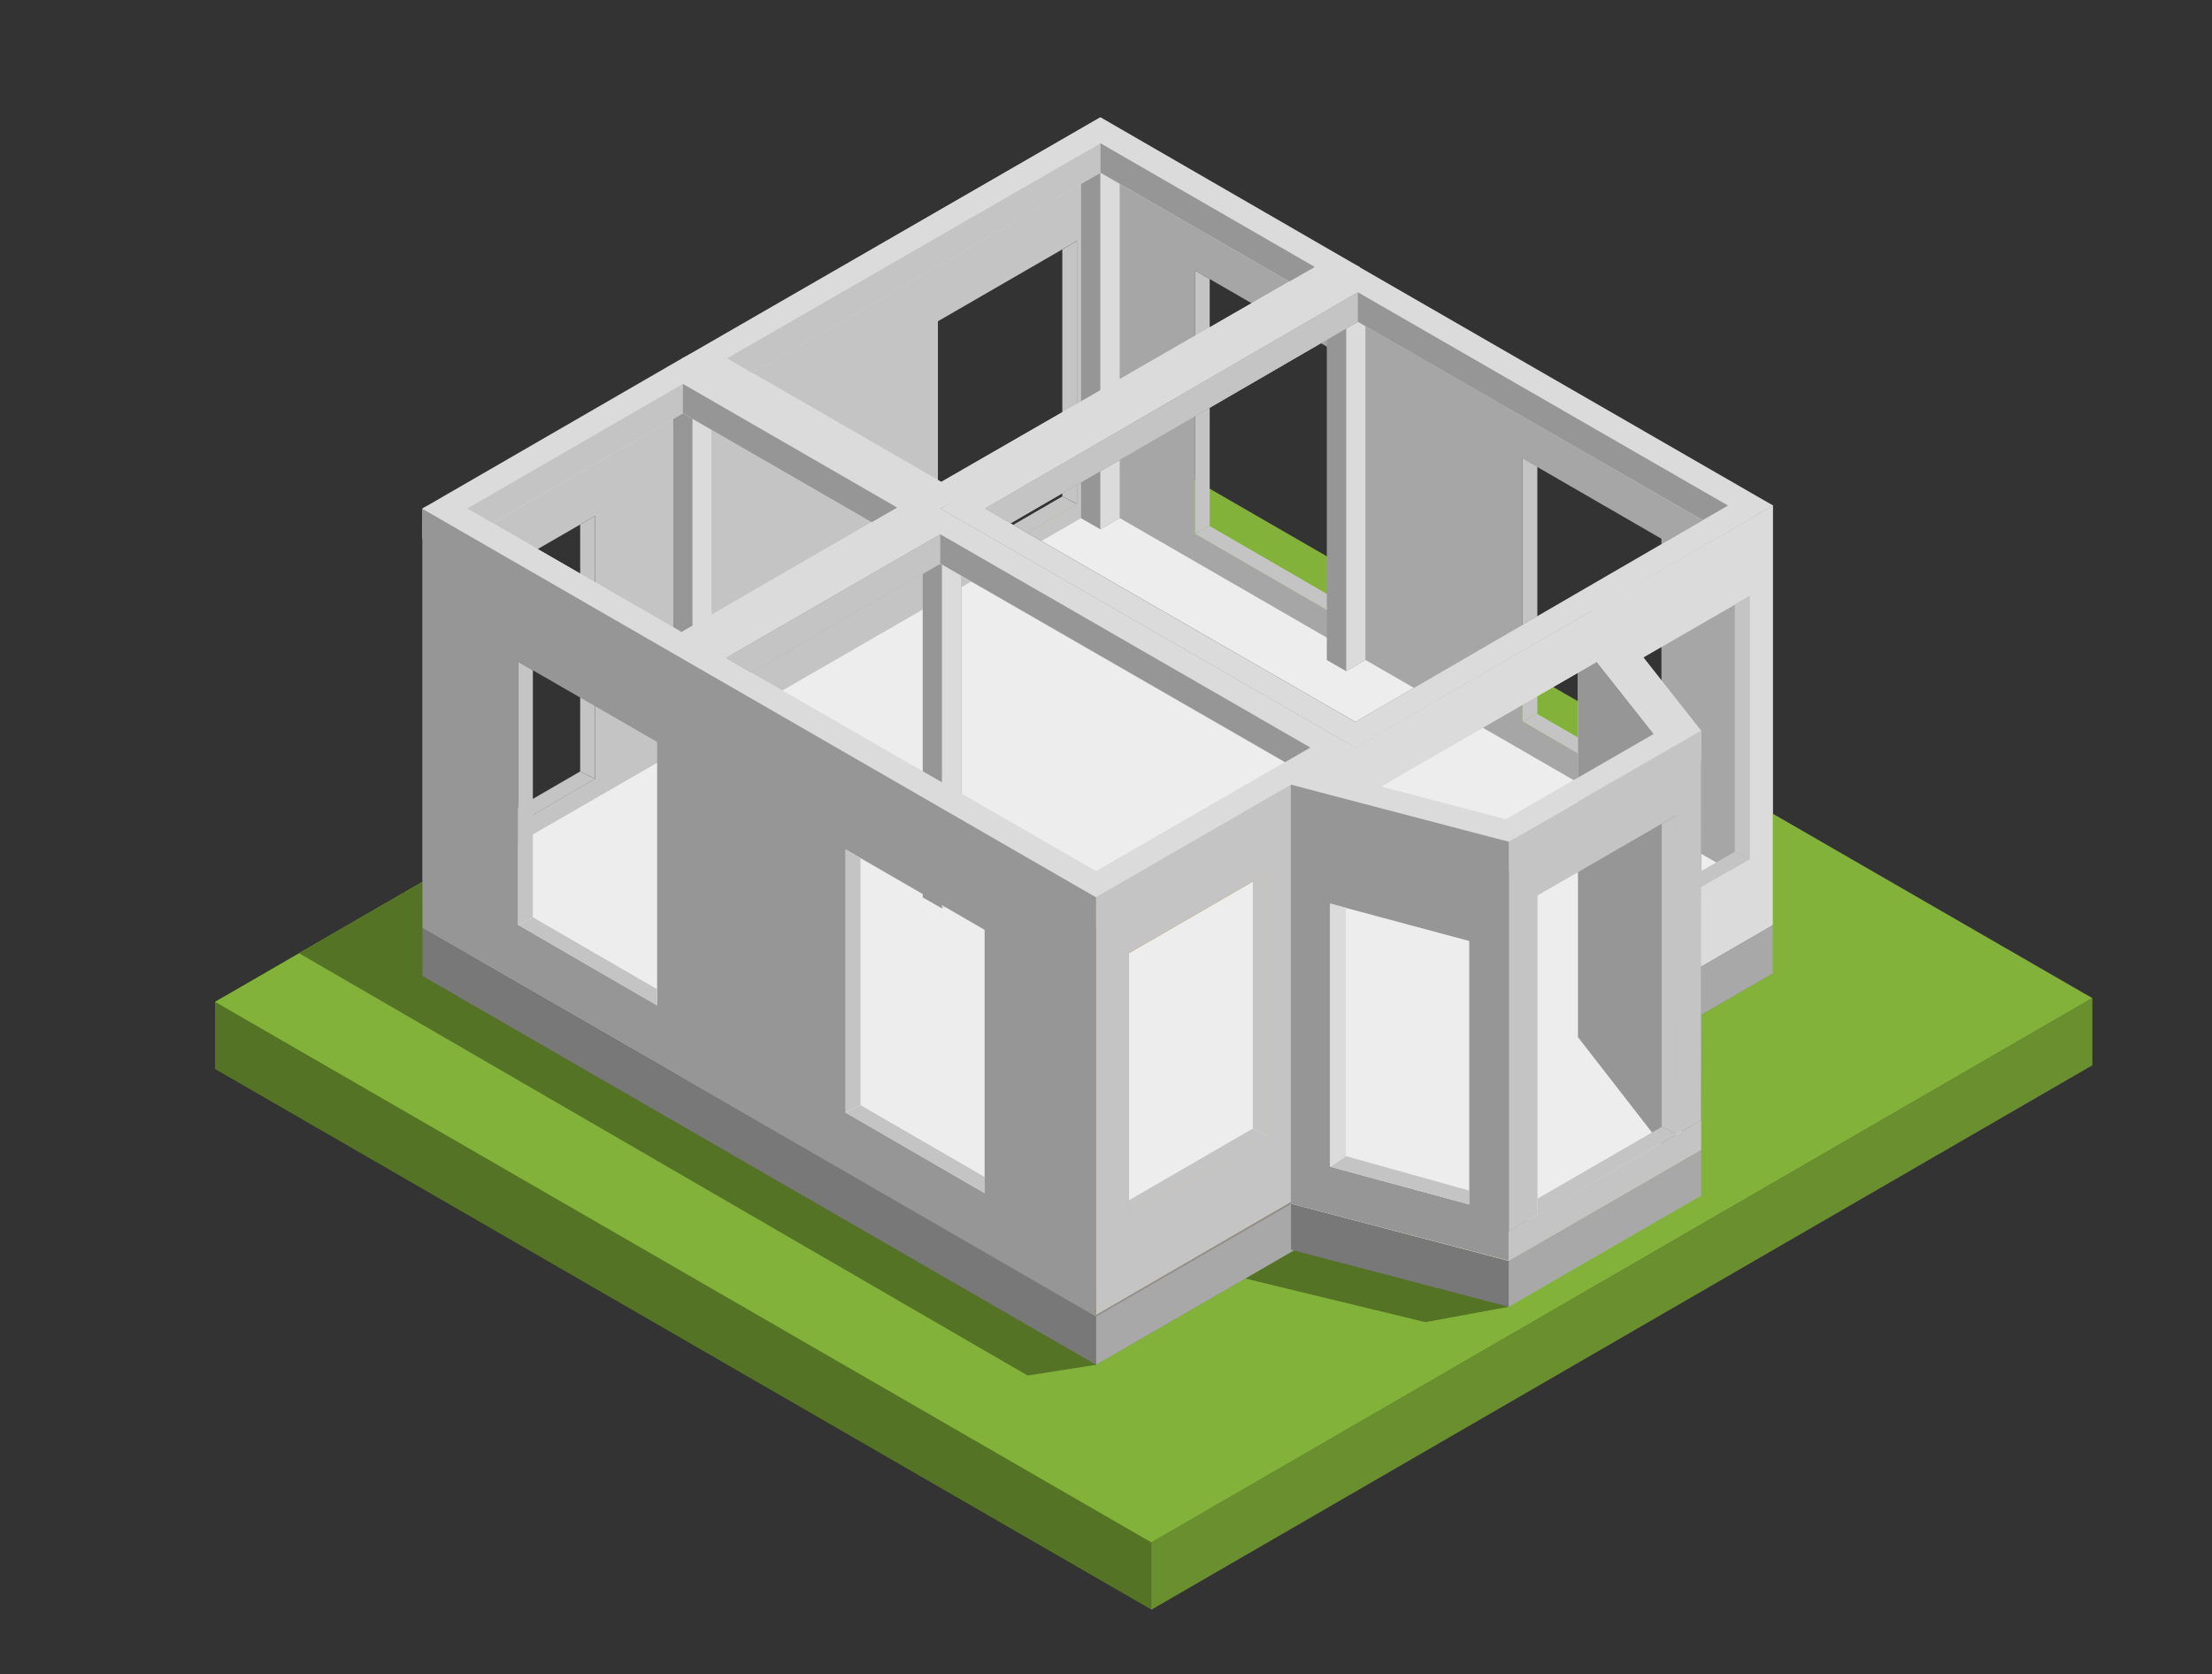 <?xml version="1.0" encoding="UTF-8"?> <svg xmlns="http://www.w3.org/2000/svg" id="a" data-name="Layer" viewBox="0 0 142.59 107.94"><rect x="0" y="0" width="142.59" height="107.94" fill="#333333" stroke="none"/> <defs> <style> .b { fill: #82b239; } .c { fill: #dbdbdb; } .d { fill: #a6a6a6; } .e { fill: #969696; } .f { fill: #547325; } .g { fill: #787878; } .h { fill: #8e8e8e; } .i { fill: #698f2e; } .j { fill: #adadad; } .k { fill: #ccc; } .l { fill: #a8a8a8; } .m { fill: #cc8929; } .n { fill: #c4c4c4; } .o { fill: #5e5e5e; } .p { fill: #ededed; } </style> </defs> <g> <polygon class="f" points="74.22 103.76 13.86 68.91 13.86 64.58 74.51 33.82 134.87 64.34 134.87 68.67 74.22 103.76"></polygon> <polygon class="b" points="74.22 99.43 13.86 64.58 74.51 29.5 134.87 64.34 74.22 99.43"></polygon> <polygon class="f" points="70.66 87.98 66.24 88.67 19.28 61.45 64.46 35.31 70.94 36.25 70.66 87.98"></polygon> <polygon class="f" points="97.26 84.24 91.88 85.23 78.42 81.97 84.84 77.59 97.26 84.24"></polygon> <polygon class="i" points="74.22 103.76 74.22 99.43 134.87 64.34 134.87 68.67 74.22 103.76"></polygon> </g> <path class="n" d="M27.3,32.8v28.94l6.49-3.75,11.07-6.41,26.07-15.08V7.56L27.3,32.8Zm11.06,17.41l-.12,.06-8.84,5.13h0v-16.97l8.96-5.17v16.96Zm31.07-17.72l-.12,.06-8.85,5.13V20.71l8.01-4.63,.95-.55v16.96Z"></path> <g> <polygon class="n" points="69.43 15.53 69.43 32.48 69.31 32.42 68.48 32 68.48 16.08 69.43 15.53"></polygon> <polygon class="n" points="69.43 32.49 68.48 32 60.47 36.64 60.47 37.68 69.43 32.49"></polygon> </g> <g> <polygon class="n" points="38.36 33.26 38.36 50.21 38.24 50.15 37.4 49.73 37.4 33.81 38.36 33.26"></polygon> <polygon class="n" points="38.36 50.21 37.4 49.73 29.4 54.37 29.4 55.41 38.36 50.21"></polygon> </g> <path class="d" d="M70.86,7.58v27.02l43.43,25.05v-27.02L70.86,7.58Zm15.13,32.01l-8.96-5.19V17.44l8.96,5.17v16.97Zm21.11,12.1l-8.96-5.19V29.55l8.96,5.18v16.97Z"></path> <g> <polygon class="n" points="98.14 29.54 98.14 46.5 98.26 46.44 99.1 46.01 99.1 30.09 98.14 29.54"></polygon> <polygon class="n" points="98.14 46.5 99.09 46.02 107.1 50.65 107.1 51.7 98.14 46.5"></polygon> </g> <g> <polygon class="n" points="77.03 17.44 77.03 34.39 77.14 34.33 77.98 33.91 77.98 17.99 77.03 17.44"></polygon> <polygon class="n" points="77.02 34.4 77.98 33.91 85.99 38.55 85.99 39.59 77.02 34.4"></polygon> </g> <g> <polygon class="g" points="70.66 87.98 27.23 62.91 27.23 59.8 70.86 37.68 114.29 59.63 114.29 62.74 70.66 87.98"></polygon> <polygon class="k" points="70.66 84.87 27.23 59.8 70.86 34.56 114.29 59.63 70.66 84.87"></polygon> <polygon class="l" points="70.66 87.98 70.66 84.87 114.29 59.63 114.29 62.74 70.66 87.98"></polygon> </g> <g> <path class="o" d="M70.94,33.88l-26.96,14.34v1.93l16.7,9.65,26.96-15.54v-1.93l-16.7-8.44Z"></path> <polygon class="h" points="60.68 59.79 60.68 57.86 87.64 42.32 87.64 44.25 60.68 59.79"></polygon> </g> <g> <path class="o" d="M44.02,49.39l-16.79,8.51v1.93l16.7,9.65,16.79-9.71v-1.93l-16.7-8.44Z"></path> <polygon class="h" points="43.94 69.47 43.94 67.54 60.72 57.83 60.72 59.76 43.94 69.47"></polygon> </g> <g> <polygon class="k" points="97.26 81.28 83.22 77.59 86.94 68.16 103.28 66.01 109.66 74.12 97.26 81.28"></polygon> <polygon class="g" points="97.26 81.28 97.26 84.24 83.22 80.56 83.22 77.59 97.26 81.28"></polygon> <polygon class="l" points="109.66 74.12 109.66 77.08 97.26 84.24 97.26 81.28 109.66 74.12"></polygon> </g> <g> <path class="h" d="M60.61,57.9v1.93l26.76,15.42,26.93-15.61v-1.93l-26.75-14.22-26.93,14.41Z"></path> <polygon class="o" points="87.36 75.25 87.36 73.32 60.61 57.9 60.61 59.83 87.36 75.25"></polygon> </g> <g> <path class="h" d="M43.9,67.52v1.93l26.76,15.42,16.7-9.65v-1.93l-26.76-14.22-16.7,8.44Zm38.94,6.72l-12.18,7.03-22.22-12.8,12.17-7.02,22.23,12.79Z"></path> <polygon class="o" points="70.66 84.87 70.66 82.94 43.9 67.53 43.9 69.45 70.66 84.87"></polygon> </g> <g> <path class="p" d="M114.29,57.71l-43.35-25.03L27.23,57.9l43.42,25.05,12.56-7.25,14.04,3.68,12.4-7.15-6.38-8.11,11.01-6.41Z"></path> <polygon class="p" points="97.26 79.38 97.26 81.28 83.22 77.59 83.22 75.69 97.26 79.38"></polygon> </g> <g> <polygon class="o" points="28.47 58.62 27.23 57.9 27.23 33.83 28.48 33.19 29.72 33.82 29.72 57.9 28.47 58.62"></polygon> <polygon class="j" points="28.47 34.54 27.23 33.83 28.48 33.1 29.72 33.82 28.47 34.54"></polygon> <polygon class="h" points="28.47 58.62 28.47 34.54 29.72 33.82 29.72 57.9 28.47 58.62"></polygon> </g> <polygon class="e" points="44.64 49.29 43.4 48.57 43.4 24.5 44.65 23.86 45.89 24.49 45.89 48.57 44.64 49.29"></polygon> <polygon class="j" points="44.64 25.21 43.4 24.5 44.65 23.77 45.89 24.49 44.64 25.21"></polygon> <polygon class="c" points="44.64 49.29 44.64 25.21 45.89 24.49 45.89 48.57 44.64 49.29"></polygon> <g> <polygon class="o" points="70.65 82.95 69.41 82.23 69.41 58.15 70.66 57.52 71.9 58.15 71.9 82.22 70.65 82.95"></polygon> <polygon class="j" points="70.65 58.87 69.41 58.15 70.66 57.43 71.9 58.15 70.65 58.87"></polygon> <polygon class="h" points="70.65 82.95 70.65 58.87 71.9 58.15 71.9 82.22 70.65 82.95"></polygon> </g> <polygon class="j" points="86.07 49.97 84.83 49.25 86.08 48.53 87.32 49.25 86.07 49.97"></polygon> <g> <polygon class="j" points="113.04 34.38 111.8 33.66 113.04 32.94 114.29 33.66 113.04 34.38"></polygon> <polygon class="h" points="113.04 58.46 113.04 34.38 114.29 33.66 114.29 57.73 113.04 58.46"></polygon> </g> <polygon class="e" points="70.93 34.12 69.69 33.41 69.69 9.33 70.93 8.7 72.18 9.33 72.18 33.4 70.93 34.12"></polygon> <polygon class="j" points="70.93 10.05 69.69 9.33 70.93 8.61 72.18 9.33 70.93 10.05"></polygon> <polygon class="c" points="70.93 34.12 70.93 10.05 72.18 9.33 72.18 33.4 70.93 34.12"></polygon> <g> <polygon class="o" points="44.52 67.89 43.28 67.17 43.28 43.1 44.53 42.47 45.77 43.09 45.77 67.17 44.52 67.89"></polygon> <polygon class="j" points="44.52 43.82 43.28 43.1 44.53 42.38 45.77 43.09 44.52 43.82"></polygon> <polygon class="h" points="44.52 67.89 44.52 43.82 45.77 43.09 45.77 67.17 44.52 67.89"></polygon> </g> <polygon class="e" points="86.78 43.27 85.53 42.55 85.53 18.48 86.78 17.85 88.02 18.47 88.02 42.55 86.78 43.27"></polygon> <polygon class="j" points="86.78 19.2 85.53 18.48 86.78 17.76 88.02 18.47 86.78 19.2"></polygon> <polygon class="c" points="86.78 43.27 86.78 19.2 88.02 18.47 88.02 42.55 86.78 43.27"></polygon> <polygon class="e" points="60.72 58.56 59.48 57.85 59.48 33.77 60.72 33.14 61.97 33.77 61.97 57.84 60.72 58.56"></polygon> <polygon class="j" points="60.72 34.49 59.48 33.77 60.72 33.05 61.97 33.77 60.72 34.49"></polygon> <polygon class="c" points="60.72 58.56 60.72 34.49 61.97 33.77 61.97 57.84 60.72 58.56"></polygon> <g> <polygon class="o" points="97.26 79.38 96.01 79.04 96.01 54.58 97.26 53.95 98.5 54.58 98.5 78.65 97.26 79.38"></polygon> <polygon class="j" points="97.26 55.3 96.01 54.58 97.26 53.86 98.5 54.58 97.26 55.3"></polygon> <polygon class="h" points="97.26 79.38 97.26 55.3 98.5 54.58 98.5 78.65 97.26 79.38"></polygon> </g> <g> <polygon class="j" points="108.41 48.89 107.17 48.17 108.41 47.45 109.66 48.16 108.41 48.89"></polygon> <polygon class="h" points="108.41 72.96 108.41 48.89 109.66 48.16 109.66 72.24 108.41 72.96"></polygon> </g> <path class="c" d="M70.94,8.76l-26.96,14.34v1.93l16.7,9.65,26.96-15.54v-1.93l-16.7-8.44Zm0,2.37l12.17,7.02-22.43,12.92-12.18-7.03,22.44-12.92Z"></path> <path class="c" d="M70.94,7.56l-26.96,15.54,16.7,9.65,26.96-15.54-16.7-9.65Zm-10.26,23.51l-12.18-7.03,22.44-12.92,12.17,7.02-22.43,12.92Z"></path> <polygon class="n" points="84.75 17.21 83.11 18.15 70.94 11.13 48.5 24.05 46.87 23.1 70.94 9.24 84.75 17.21"></polygon> <polygon class="c" points="60.68 34.68 60.68 32.75 87.64 17.21 87.64 19.14 60.68 34.68"></polygon> <polygon class="e" points="70.94 9.24 70.94 11.13 83.11 18.15 84.75 17.21 70.94 9.24"></polygon> <path class="c" d="M44.02,24.27l-16.79,8.51v1.93l16.7,9.65,16.79-9.71v-1.93l-16.7-8.44Zm0,2.37l12.17,7.02-12.25,7.09-12.18-7.03,12.26-7.09Z"></path> <path class="c" d="M44.02,23.07l-16.79,9.71,16.7,9.65,16.79-9.71-16.7-9.65Zm-.08,17.68l-12.18-7.03,12.26-7.09,12.17,7.02-12.25,7.09Z"></path> <polygon class="n" points="57.83 32.72 56.19 33.66 44.02 26.64 31.76 33.72 30.12 32.78 44.02 24.75 57.83 32.72"></polygon> <polygon class="c" points="43.94 44.36 43.94 42.43 60.72 32.72 60.72 34.65 43.94 44.36"></polygon> <polygon class="e" points="44.02 24.75 44.02 26.64 56.19 33.66 57.83 32.72 44.02 24.75"></polygon> <path class="h" d="M60.61,32.78v1.93l26.76,15.42,26.93-15.61v-1.93l-26.75-14.22-26.93,14.41Zm49.16,.75l-22.4,13-22.22-12.8,22.39-12.99,22.23,12.8Z"></path> <path class="c" d="M101.72,39.85v27.06l12.56-7.28v-27.03l-12.56,7.25Zm11.06,15.54l-.12,.06-8.85,5.13v-16.97l8.96-5.17v16.96Z"></path> <g> <polygon class="n" points="112.79 38.43 112.79 55.38 112.67 55.32 111.83 54.9 111.83 38.98 112.79 38.43"></polygon> <polygon class="n" points="112.79 55.38 111.83 54.9 103.82 59.54 103.82 60.58 112.79 55.38"></polygon> </g> <path class="e" d="M108,46.05l-6.28-7.85v28.66l6.29,8.1v-28.91Z"></path> <path class="c" d="M60.61,32.78l26.76,15.42,26.93-15.61-26.75-15.42-26.93,15.62Zm4.53,.95l22.39-12.99,22.23,12.8-22.4,13-22.22-12.8Z"></path> <polygon class="e" points="63.5 32.78 65.14 33.73 87.53 20.74 109.76 33.53 111.39 32.59 87.53 18.84 63.5 32.78"></polygon> <polygon class="o" points="87.36 50.13 87.36 48.2 60.61 32.78 60.61 34.71 87.36 50.13"></polygon> <polygon class="n" points="87.53 18.84 87.53 20.74 65.14 33.73 63.5 32.78 87.53 18.84"></polygon> <path class="c" d="M43.9,42.41v1.93l26.76,15.42,16.7-9.65v-1.93l-26.76-14.22-16.7,8.44Zm38.94,6.72l-12.18,7.03-22.22-12.8,12.17-7.02,22.23,12.8Z"></path> <path class="c" d="M43.9,42.41l26.76,15.42,16.7-9.65-26.76-15.42-16.7,9.65Zm4.53,.95l12.17-7.02,22.23,12.8-12.18,7.03-22.22-12.8Z"></path> <polygon class="e" points="46.8 42.41 48.44 43.36 60.61 36.33 82.84 49.13 84.47 48.19 60.61 34.44 46.8 42.41"></polygon> <polygon class="c" points="70.66 59.76 70.66 57.83 43.9 42.41 43.9 44.34 70.66 59.76"></polygon> <polygon class="n" points="60.61 34.44 60.61 36.33 48.44 43.36 46.8 42.41 60.61 34.44"></polygon> <g> <path class="c" d="M103.27,38.98l-20.05,11.6,14.04,3.68,12.4-7.16-6.39-8.12Zm-6.2,13.83l-8.05-2.11,13.92-8.04,3.67,4.65-9.54,5.5Z"></path> <polygon class="c" points="107.63 46.72 106.61 47.31 102.93 42.66 89.01 50.7 86.74 50.1 102.93 40.75 107.63 46.72"></polygon> <polygon class="c" points="97.26 54.26 97.26 56.16 83.22 52.48 83.22 50.58 97.26 54.26"></polygon> <polygon class="c" points="109.66 47.1 109.66 49 97.26 56.16 97.26 54.26 109.66 47.1"></polygon> <polygon class="c" points="102.93 40.75 102.93 42.66 106.61 47.31 107.63 46.72 102.93 40.75"></polygon> <polygon class="c" points="102.93 40.75 86.74 50.1 89.01 50.7 102.93 42.66 102.93 40.75"></polygon> </g> <path class="e" d="M27.23,32.8v27.02l43.43,25.05v-27.02L27.23,32.8Zm15.13,32.01l-8.96-5.19v-16.96l8.96,5.17v16.97Zm21.11,12.1l-8.96-5.19v-16.96l8.96,5.18v16.97Z"></path> <path class="m" d="M70.66,57.89v26.87l12.56-7.28v-26.84l-12.56,7.25Zm11.06,15.35l-.12,.06-8.85,5.13v-16.97l8.96-5.18v16.96Z"></path> <path class="n" d="M70.66,57.83v26.93l12.56-7.28v-26.9l-12.56,7.25Zm11.06,15.41l-.12,.06-8.85,5.13v-16.97l8.96-5.18v16.96Z"></path> <polygon class="n" points="97.26 54.27 97.26 79.38 99.11 78.3 99.11 57.73 108.07 52.55 108.07 73.12 109.65 72.22 109.66 47.12 97.26 54.27"></polygon> <path class="e" d="M97.25,54.26l-14.04-3.68v27.01l14.05,3.68v-27.01Zm-2.55,22.49v.89l-8.96-2.43v-16.96l1,.27,7.97,2.14v16.08Z"></path> <g> <polygon class="n" points="33.4 42.66 33.4 59.62 33.52 59.56 34.35 59.13 34.35 43.21 33.4 42.66"></polygon> <polygon class="n" points="33.4 59.62 34.35 59.13 42.36 63.77 42.36 64.82 33.4 59.62"></polygon> </g> <g> <polygon class="n" points="54.51 54.77 54.51 71.73 54.63 71.66 55.47 71.24 55.47 55.32 54.51 54.77"></polygon> <polygon class="n" points="54.51 71.73 55.47 71.24 63.48 75.88 63.48 76.92 54.51 71.73"></polygon> </g> <g> <polygon class="n" points="81.72 56.28 81.72 73.24 81.6 73.17 80.76 72.75 80.76 56.83 81.72 56.28"></polygon> <polygon class="n" points="81.72 73.24 80.76 72.75 72.75 77.39 72.75 78.43 81.72 73.24"></polygon> </g> <polygon class="n" points="85.76 75.21 86.76 74.53 94.72 76.75 94.72 77.64 85.76 75.21"></polygon> <polygon class="c" points="86.76 58.52 86.76 74.53 85.76 75.21 85.76 58.25 86.76 58.52"></polygon> <g> <polygon class="n" points="108.08 52.56 108.08 73.12 107.96 73.05 107.12 72.63 107.12 53.11 108.08 52.56"></polygon> <polygon class="n" points="108.08 73.12 107.12 72.64 99.11 77.27 99.11 78.32 108.08 73.12"></polygon> </g> <polygon class="n" points="109.66 72.22 109.66 74.12 97.26 81.28 97.26 79.38 109.66 72.22"></polygon> </svg> 